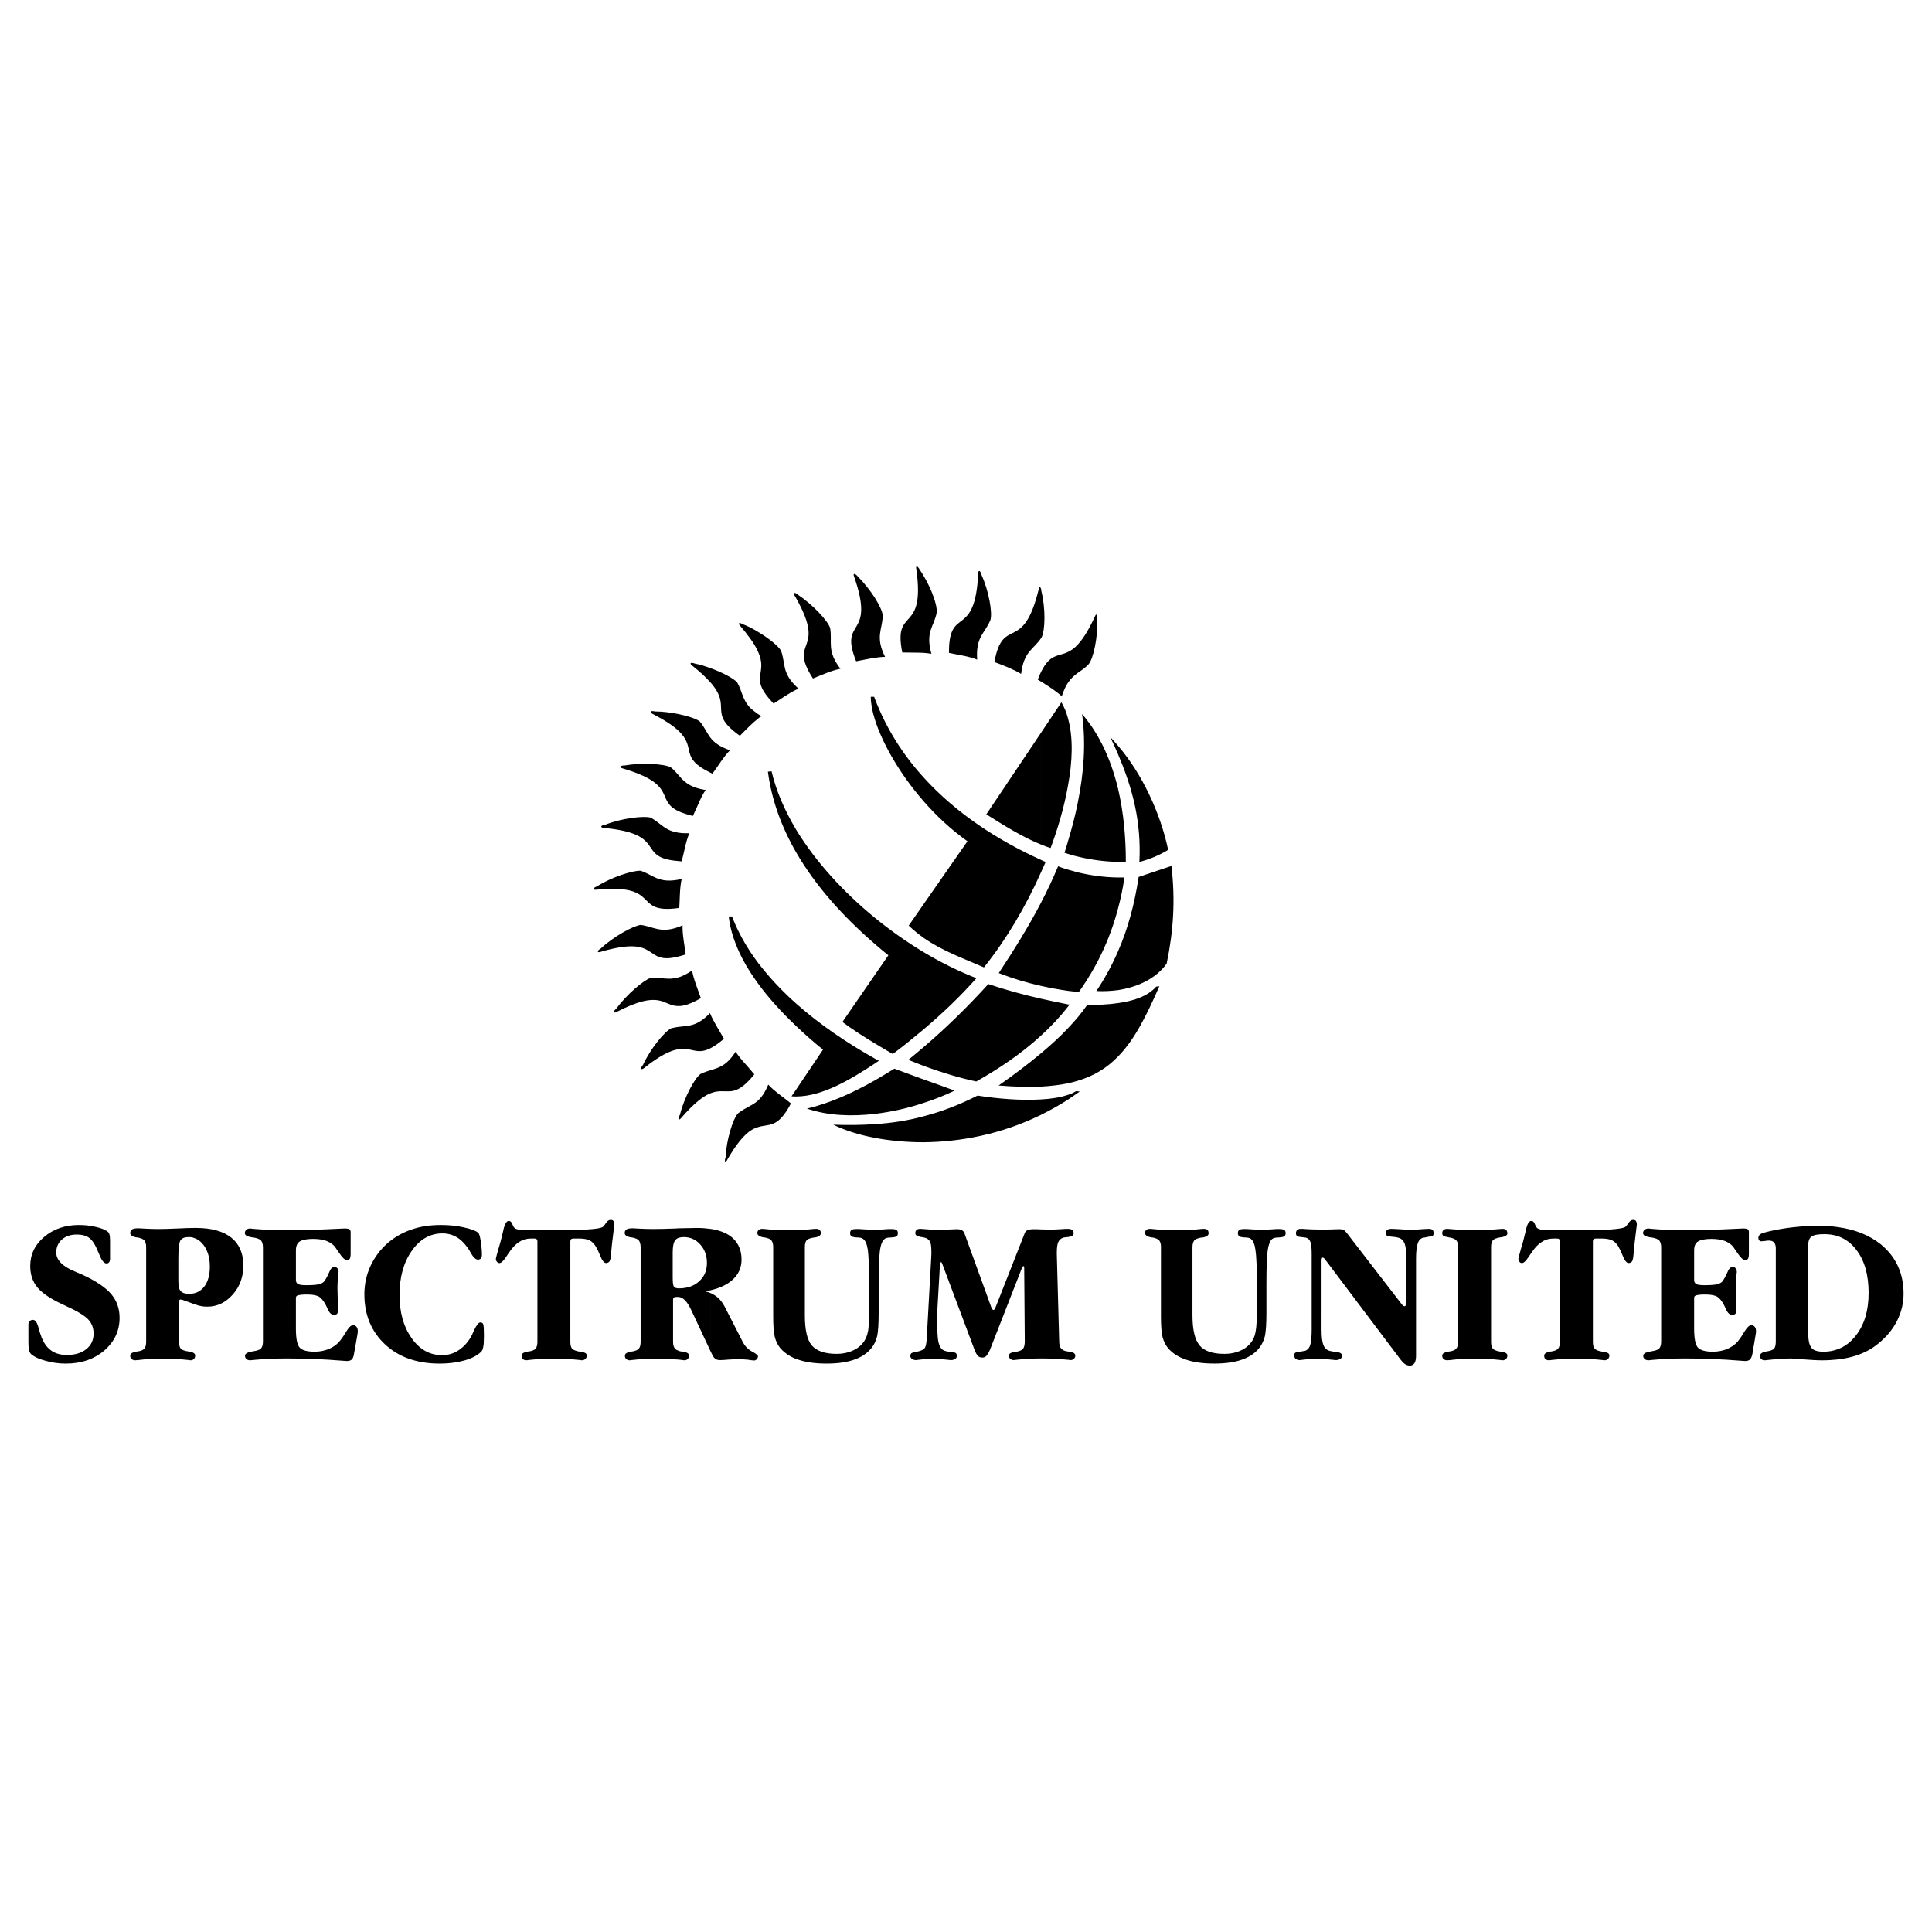 <?xml version="1.0" encoding="utf-8"?>
<!-- Generator: Adobe Illustrator 13.0.0, SVG Export Plug-In . SVG Version: 6.00 Build 14948)  -->
<!DOCTYPE svg PUBLIC "-//W3C//DTD SVG 1.0//EN" "http://www.w3.org/TR/2001/REC-SVG-20010904/DTD/svg10.dtd">
<svg version="1.0" id="Layer_1" xmlns="http://www.w3.org/2000/svg" xmlns:xlink="http://www.w3.org/1999/xlink" x="0px" y="0px"
	 width="192.756px" height="192.756px" viewBox="0 0 192.756 192.756" enable-background="new 0 0 192.756 192.756"
	 xml:space="preserve">
<g>
	<polygon fill-rule="evenodd" clip-rule="evenodd" fill="#FFFFFF" points="0,0 192.756,0 192.756,192.756 0,192.756 0,0 	"/>
	<path fill-rule="evenodd" clip-rule="evenodd" d="M183.418,135.627v-1.041c0.677-0.256,1.261-0.713,1.754-1.352
		c0.84-1.078,1.261-2.484,1.261-4.238c0-1.791-0.402-3.215-1.206-4.275c-0.493-0.656-1.096-1.113-1.809-1.369v-0.914
		c1.699,0.238,3.088,0.805,4.22,1.699c1.517,1.242,2.283,2.887,2.283,4.951c0,0.93-0.219,1.826-0.639,2.666s-1.023,1.59-1.809,2.229
		c-0.694,0.604-1.517,1.023-2.448,1.314C184.532,135.443,184.003,135.553,183.418,135.627L183.418,135.627z M183.418,122.438v0.914
		c-0.42-0.146-0.895-0.219-1.406-0.219c-0.621,0-1.041,0.072-1.26,0.236c-0.238,0.146-0.348,0.457-0.348,0.932v8.658
		c0,0.75,0.109,1.242,0.329,1.518c0.201,0.256,0.603,0.383,1.206,0.383c0.529,0,1.022-0.092,1.479-0.273v1.041
		c-0.511,0.055-1.041,0.092-1.625,0.092c-0.512,0-1.114-0.037-1.809-0.092c-0.712-0.074-1.15-0.092-1.334-0.092
		c-0.548,0-1.113,0.018-1.698,0.092c-0.585,0.055-0.877,0.092-0.896,0.092c-0.146,0-0.256-0.057-0.347-0.129
		c-0.073-0.072-0.109-0.201-0.109-0.328c0-0.201,0.183-0.33,0.548-0.402c0.073-0.018,0.128-0.037,0.164-0.037
		c0.348-0.055,0.566-0.146,0.694-0.273c0.109-0.146,0.165-0.383,0.165-0.693v-9.336c0-0.236-0.056-0.42-0.183-0.564
		c-0.11-0.129-0.293-0.184-0.512-0.184c-0.073,0-0.201,0-0.366,0.037c-0.164,0.018-0.311,0.035-0.42,0.035
		c-0.073,0-0.128-0.035-0.183-0.109c-0.055-0.055-0.073-0.127-0.073-0.236c0-0.164,0.073-0.273,0.201-0.365s0.438-0.184,0.914-0.293
		c0.767-0.182,1.57-0.311,2.393-0.402c0.821-0.09,1.662-0.146,2.539-0.146C182.158,122.291,182.815,122.348,183.418,122.438
		L183.418,122.438z M111.539,105.414v-5.334c1.571-0.219,2.959-0.676,3.817-1.645l0.312-0.037
		C114.334,101.449,113.146,103.787,111.539,105.414L111.539,105.414z M111.539,98.783c2.028-0.311,3.836-1.188,4.859-2.649
		c0.676-3.251,0.877-6.32,0.475-9.736l-3.27,1.096c-0.42,2.794-1.096,5.224-2.064,7.435V98.783L111.539,98.783z M111.539,90.672
		v-3.124c0.22,0,0.42,0,0.64,0C112.032,88.626,111.813,89.667,111.539,90.672L111.539,90.672z M111.539,85.996v-7.343
		c0.585,2.466,0.786,5.005,0.786,7.343C112.051,85.996,111.795,85.996,111.539,85.996L111.539,85.996z M111.539,75.237
		c1.461,3.416,2.338,6.741,2.138,10.759c0.932-0.237,1.954-0.639,2.868-1.206c-0.768-3.69-2.631-7.636-5.006-10.394V75.237
		L111.539,75.237z M115.832,124.447c0-0.311-0.055-0.547-0.183-0.693c-0.109-0.129-0.348-0.238-0.694-0.293
		c-0.018,0-0.036,0-0.055,0c-0.438-0.072-0.657-0.219-0.657-0.438c0-0.129,0.036-0.238,0.128-0.311
		c0.091-0.074,0.2-0.109,0.347-0.109c0.036,0,0.128,0,0.292,0.018c0.822,0.092,1.663,0.127,2.484,0.127
		c0.73,0,1.479-0.035,2.283-0.127c0.183-0.018,0.311-0.018,0.347-0.018c0.146,0,0.257,0.035,0.348,0.109
		c0.073,0.072,0.109,0.182,0.109,0.346c0,0.184-0.183,0.33-0.548,0.402h-0.055h-0.037c-0.383,0.055-0.639,0.146-0.767,0.273
		c-0.128,0.146-0.201,0.365-0.201,0.695v6.795c0,1.443,0.237,2.447,0.713,3.014c0.456,0.549,1.278,0.84,2.466,0.84
		c0.64,0,1.205-0.127,1.699-0.365c0.493-0.236,0.857-0.566,1.113-0.986c0.165-0.273,0.274-0.604,0.329-1.004
		c0.073-0.402,0.109-1.15,0.109-2.248v-2.209c0-1.809-0.055-3.014-0.146-3.562c-0.073-0.566-0.237-0.932-0.457-1.096
		c-0.055-0.055-0.146-0.092-0.237-0.109c-0.091-0.02-0.219-0.037-0.384-0.037c-0.292-0.018-0.475-0.055-0.548-0.127
		c-0.092-0.074-0.128-0.166-0.128-0.311c0-0.146,0.055-0.256,0.146-0.311c0.109-0.074,0.273-0.092,0.529-0.092
		c0.128,0,0.384,0,0.749,0.037c0.384,0.018,0.73,0.035,1.005,0.035c0.237,0,0.529-0.018,0.896-0.035
		c0.364-0.037,0.62-0.037,0.748-0.037c0.256,0,0.438,0.018,0.548,0.092c0.092,0.055,0.146,0.164,0.146,0.311
		c0,0.145-0.036,0.256-0.128,0.311c-0.073,0.072-0.256,0.109-0.548,0.127c-0.164,0-0.292,0.018-0.402,0.037
		c-0.091,0.018-0.183,0.055-0.255,0.109c-0.22,0.164-0.366,0.547-0.457,1.133c-0.091,0.584-0.128,1.752-0.128,3.525v2.74
		c0,1.078-0.055,1.826-0.146,2.283c-0.11,0.438-0.293,0.84-0.53,1.15c-0.42,0.547-1.005,0.949-1.735,1.205
		c-0.749,0.273-1.681,0.402-2.795,0.402s-2.046-0.129-2.795-0.385c-0.767-0.254-1.37-0.639-1.808-1.15
		c-0.256-0.311-0.438-0.676-0.549-1.096c-0.109-0.438-0.164-1.113-0.164-2.027v-0.877V124.447L115.832,124.447z M131.852,132.648
		c0,0.713,0.055,1.225,0.183,1.535c0.109,0.311,0.311,0.492,0.585,0.584c0.164,0.037,0.384,0.092,0.657,0.109
		c0.019,0,0.037,0,0.037,0c0.383,0.055,0.584,0.166,0.584,0.385c0,0.127-0.055,0.236-0.164,0.311
		c-0.109,0.072-0.256,0.127-0.457,0.127c-0.055,0-0.311-0.037-0.73-0.072c-0.42-0.037-0.804-0.055-1.169-0.055
		c-0.329,0-0.694,0.018-1.078,0.055c-0.365,0.035-0.584,0.072-0.64,0.072c-0.164,0-0.292-0.055-0.401-0.127
		c-0.091-0.092-0.128-0.201-0.128-0.33c0-0.127,0.019-0.199,0.073-0.256c0.055-0.055,0.201-0.09,0.42-0.109
		c0.055,0,0.146-0.018,0.274-0.055c0.128-0.018,0.237-0.035,0.328-0.055c0.238-0.092,0.402-0.273,0.494-0.566
		c0.091-0.311,0.146-0.822,0.146-1.553v-7.525c0-0.604-0.036-1.004-0.128-1.223c-0.091-0.221-0.237-0.367-0.456-0.422
		c-0.056,0-0.11-0.018-0.184-0.018c-0.055-0.018-0.146-0.018-0.255-0.037c-0.238-0.018-0.384-0.055-0.438-0.109
		c-0.073-0.055-0.109-0.146-0.109-0.291c0-0.129,0.055-0.238,0.127-0.311c0.092-0.074,0.201-0.109,0.329-0.109
		c0.036,0,0.109,0,0.22,0c0.676,0.055,1.352,0.072,2.063,0.072c0.476,0,0.969-0.018,1.462-0.037c0.109,0,0.164,0,0.183,0
		c0.164,0,0.273,0.02,0.365,0.074c0.091,0.035,0.201,0.145,0.328,0.311l5.48,7.105c0.055,0.072,0.091,0.109,0.146,0.146
		c0.055,0.035,0.091,0.055,0.128,0.055c0.036,0,0.091-0.037,0.128-0.092c0.036-0.055,0.055-0.129,0.055-0.201v-4.42
		c0-0.713-0.055-1.225-0.165-1.535c-0.128-0.311-0.329-0.512-0.603-0.584c-0.164-0.055-0.384-0.092-0.657-0.109
		c-0.019,0-0.019,0-0.037,0c-0.273-0.037-0.438-0.074-0.493-0.129c-0.073-0.055-0.109-0.146-0.109-0.256
		c0-0.127,0.073-0.236,0.183-0.311c0.091-0.072,0.256-0.09,0.457-0.09c0.072,0,0.328,0.018,0.73,0.035
		c0.42,0.037,0.804,0.055,1.15,0.055c0.348,0,0.713-0.018,1.097-0.055c0.383-0.018,0.603-0.035,0.639-0.035
		c0.183,0,0.311,0.018,0.402,0.09c0.091,0.074,0.128,0.184,0.128,0.33c0,0.127-0.019,0.219-0.092,0.273
		c-0.036,0.037-0.183,0.072-0.384,0.092c-0.055,0-0.128,0.018-0.273,0.055c-0.128,0.018-0.237,0.035-0.329,0.055
		c-0.237,0.072-0.42,0.273-0.512,0.584c-0.109,0.311-0.164,0.822-0.164,1.535v9.645c0,0.328-0.055,0.566-0.146,0.73
		c-0.11,0.164-0.274,0.256-0.476,0.256c-0.164,0-0.329-0.055-0.475-0.146c-0.165-0.109-0.366-0.328-0.64-0.713l-7.38-9.791
		c-0.036-0.055-0.073-0.072-0.109-0.09c-0.019-0.02-0.055-0.037-0.092-0.037c-0.036,0-0.072,0.018-0.072,0.072
		c-0.019,0.037-0.037,0.109-0.037,0.219V132.648L131.852,132.648z M145.479,124.447c0-0.311-0.055-0.547-0.183-0.693
		c-0.109-0.129-0.347-0.238-0.694-0.293c-0.019,0-0.036,0-0.055,0l-0.019-0.018c-0.273-0.037-0.456-0.092-0.529-0.146
		s-0.109-0.146-0.109-0.273c0-0.129,0.055-0.238,0.128-0.311c0.091-0.074,0.219-0.109,0.365-0.109c0.019,0,0.128,0,0.273,0.018
		c0.822,0.072,1.662,0.109,2.484,0.109s1.662-0.037,2.484-0.109c0.146-0.018,0.256-0.018,0.292-0.018
		c0.146,0,0.256,0.035,0.348,0.109c0.073,0.072,0.128,0.182,0.128,0.346c0,0.184-0.201,0.311-0.603,0.385h-0.037h-0.019
		c-0.401,0.055-0.657,0.164-0.785,0.291c-0.128,0.146-0.183,0.385-0.183,0.695v9.443c0,0.328,0.055,0.549,0.183,0.693
		c0.128,0.129,0.384,0.238,0.785,0.293c0.037,0.018,0.073,0.018,0.11,0.018c0.365,0.055,0.548,0.166,0.548,0.365
		c0,0.146-0.055,0.256-0.128,0.348c-0.092,0.072-0.201,0.129-0.348,0.129c-0.036,0-0.146-0.02-0.292-0.037
		c-0.84-0.092-1.662-0.129-2.484-0.129s-1.662,0.037-2.484,0.146c-0.146,0-0.255,0.02-0.273,0.02c-0.146,0-0.274-0.057-0.365-0.129
		c-0.073-0.072-0.128-0.201-0.128-0.328c0-0.201,0.183-0.33,0.548-0.385l0.036-0.018c0.019,0,0.037,0,0.055-0.018
		c0.019,0,0.055,0,0.073,0c0.348-0.055,0.585-0.146,0.694-0.293c0.128-0.146,0.183-0.365,0.183-0.693V124.447L145.479,124.447z
		 M159.215,123.57c-0.091,0-0.164,0.018-0.219,0.072c-0.055,0.057-0.073,0.129-0.073,0.221v10.01c0,0.328,0.055,0.549,0.183,0.693
		c0.128,0.129,0.401,0.238,0.785,0.293c0.037,0.018,0.073,0.018,0.128,0.018c0.366,0.055,0.548,0.166,0.548,0.365
		c0,0.129-0.055,0.256-0.127,0.33c-0.092,0.09-0.22,0.146-0.365,0.146c-0.037,0-0.146-0.02-0.293-0.037
		c-0.84-0.092-1.662-0.129-2.484-0.129s-1.644,0.037-2.466,0.129c-0.164,0.018-0.256,0.037-0.292,0.037
		c-0.165,0-0.274-0.057-0.365-0.129c-0.073-0.072-0.11-0.201-0.11-0.328c0-0.201,0.183-0.33,0.53-0.385l0.036-0.018
		c0.019,0,0.037,0,0.055-0.018c0.019,0,0.037,0,0.073,0c0.348-0.055,0.585-0.146,0.694-0.293c0.128-0.146,0.183-0.365,0.183-0.693
		v-9.992c0-0.092-0.018-0.164-0.072-0.221c-0.056-0.055-0.128-0.072-0.22-0.072h-0.311c-0.402,0-0.749,0.072-1.041,0.238
		c-0.311,0.164-0.621,0.42-0.913,0.785c-0.146,0.201-0.329,0.438-0.53,0.748c-0.292,0.457-0.529,0.676-0.694,0.676
		c-0.109,0-0.201-0.035-0.256-0.127c-0.072-0.074-0.109-0.184-0.109-0.311c0-0.055,0.092-0.365,0.237-0.914
		c0.164-0.529,0.311-1.059,0.42-1.553c0.019-0.09,0.056-0.219,0.092-0.383c0.128-0.604,0.311-0.914,0.529-0.914
		c0.184,0,0.312,0.129,0.384,0.365c0.037,0.055,0.037,0.092,0.056,0.129c0.072,0.164,0.182,0.256,0.328,0.311
		c0.146,0.072,0.512,0.092,1.078,0.092h4.73c0.713,0,1.334-0.037,1.863-0.092c0.53-0.055,0.858-0.129,0.969-0.219
		c0.055-0.037,0.146-0.166,0.292-0.365c0.146-0.221,0.292-0.33,0.475-0.33c0.128,0,0.201,0.037,0.274,0.109
		c0.055,0.092,0.091,0.201,0.091,0.365c0,0.055-0.055,0.422-0.128,1.061c-0.091,0.639-0.146,1.26-0.2,1.863
		c-0.019,0.365-0.073,0.602-0.146,0.73c-0.055,0.109-0.183,0.182-0.347,0.182c-0.201,0-0.402-0.256-0.604-0.766
		c-0.128-0.311-0.237-0.566-0.347-0.75c-0.165-0.348-0.402-0.584-0.657-0.73c-0.257-0.129-0.621-0.201-1.078-0.201H159.215
		L159.215,123.57z M169.316,129.215c-0.091,0.018-0.183,0.055-0.219,0.092c-0.055,0.055-0.073,0.127-0.073,0.219v3.014
		c0,1.006,0.128,1.645,0.384,1.918c0.273,0.275,0.767,0.402,1.497,0.402c0.494,0,0.95-0.092,1.389-0.256
		c0.42-0.182,0.768-0.42,1.06-0.73c0.201-0.256,0.438-0.584,0.694-1.023c0.256-0.42,0.493-0.639,0.676-0.639
		c0.146,0,0.256,0.055,0.347,0.164c0.092,0.109,0.128,0.256,0.128,0.439c0,0.035,0,0.109-0.018,0.219
		c-0.019,0.09-0.037,0.201-0.056,0.346l-0.292,1.736c-0.055,0.236-0.128,0.42-0.237,0.529c-0.109,0.092-0.274,0.146-0.475,0.146
		c-0.055,0-0.238-0.018-0.549-0.037c-1.771-0.146-3.58-0.219-5.425-0.219c-1.114,0-2.21,0.037-3.306,0.146
		c-0.184,0.018-0.311,0.037-0.348,0.037c-0.183,0-0.311-0.037-0.401-0.129c-0.092-0.072-0.146-0.182-0.146-0.311
		c0-0.219,0.219-0.348,0.64-0.42c0.072-0.018,0.128-0.037,0.164-0.037c0.384-0.055,0.657-0.146,0.785-0.273
		c0.128-0.146,0.201-0.383,0.201-0.693v-9.408c0-0.311-0.073-0.547-0.201-0.693c-0.128-0.129-0.401-0.238-0.785-0.293
		c-0.036,0-0.092-0.018-0.146-0.018c-0.456-0.074-0.676-0.201-0.676-0.42c0-0.129,0.055-0.238,0.146-0.33
		c0.109-0.072,0.237-0.127,0.384-0.127c0.036,0,0.146,0.018,0.311,0.037c1.041,0.09,2.137,0.127,3.251,0.127
		c1.261,0,2.539-0.018,3.836-0.072c1.315-0.055,1.991-0.092,2.046-0.092c0.256,0,0.42,0.037,0.493,0.092
		c0.055,0.035,0.092,0.145,0.092,0.291v2.137c0,0.256-0.037,0.422-0.092,0.512c-0.055,0.055-0.146,0.109-0.311,0.109
		c-0.183,0-0.438-0.236-0.749-0.711c-0.164-0.238-0.311-0.439-0.401-0.586c-0.201-0.256-0.493-0.455-0.858-0.602
		c-0.365-0.129-0.804-0.201-1.334-0.201c-0.621,0-1.06,0.092-1.333,0.256c-0.256,0.164-0.384,0.457-0.384,0.895v2.959
		c0,0.184,0.073,0.311,0.219,0.402c0.146,0.072,0.421,0.109,0.804,0.109c0.604,0,1.023-0.037,1.279-0.092
		c0.256-0.072,0.457-0.182,0.566-0.346c0.128-0.184,0.273-0.457,0.438-0.822c0.146-0.385,0.328-0.566,0.548-0.566
		c0.128,0,0.219,0.055,0.292,0.146c0.073,0.072,0.109,0.199,0.109,0.365c0,0.018,0,0.072-0.019,0.164
		c-0.055,0.492-0.072,0.969-0.072,1.424c0,0.42,0,0.859,0.018,1.297c0.019,0.439,0.037,0.676,0.037,0.695
		c0,0.273-0.037,0.475-0.092,0.566c-0.073,0.09-0.183,0.127-0.347,0.127c-0.237,0-0.457-0.201-0.64-0.639
		c-0.072-0.184-0.146-0.311-0.201-0.42c-0.2-0.365-0.42-0.621-0.657-0.768c-0.256-0.129-0.621-0.201-1.096-0.201
		c-0.165,0-0.292,0-0.365,0c-0.092,0-0.183,0.018-0.256,0.018L169.316,129.215L169.316,129.215z M107.539,64.295
		c0.511-0.548,1.077-1.425,1.735-2.868c0.109-0.219,0.237-0.11,0.201,0.365c0.073,1.681-0.366,3.909-0.877,4.494
		c-0.348,0.365-0.713,0.603-1.06,0.84V64.295L107.539,64.295z M111.539,74.397v0.84c-0.237-0.548-0.493-1.132-0.767-1.699
		C111.027,73.812,111.284,74.086,111.539,74.397L111.539,74.397z M111.539,78.653c-0.657-2.704-1.771-5.315-3.58-7.416
		c0.402,2.959,0.164,5.9-0.42,8.804v5.425c1.352,0.329,2.686,0.493,4,0.53V78.653L111.539,78.653z M111.539,87.549v3.124
		c-0.767,2.905-2.009,5.626-3.909,8.312c-0.036,0-0.055,0-0.091-0.02V87.038C108.854,87.348,110.169,87.531,111.539,87.549
		L111.539,87.549z M111.539,94.929c-0.603,1.388-1.314,2.685-2.155,3.946c0.73,0.035,1.462,0,2.155-0.092V94.929L111.539,94.929z
		 M111.539,100.08v5.334c-1.078,1.113-2.356,1.918-4,2.41v-6.338c0.329-0.402,0.639-0.805,0.932-1.225
		C109.512,100.262,110.553,100.227,111.539,100.08L111.539,100.08z M107.539,109.029v-0.145l0.183,0.018l-0.183-0.018l0.183,0.018
		C107.667,108.957,107.594,108.994,107.539,109.029L107.539,109.029z M106.553,65.044c0.311-0.146,0.64-0.365,0.986-0.749v2.832
		c-0.347,0.255-0.676,0.53-0.986,0.986V65.044L106.553,65.044z M107.539,80.041v5.425c-0.329-0.073-0.657-0.164-0.986-0.273v-1.261
		C106.937,82.653,107.283,81.356,107.539,80.041L107.539,80.041z M107.539,87.038v11.927c-0.329-0.035-0.657-0.072-0.986-0.109
		V86.763C106.882,86.854,107.21,86.946,107.539,87.038L107.539,87.038z M107.539,101.486v6.338c-0.311,0.092-0.64,0.184-0.986,0.256
		v-5.498C106.899,102.217,107.229,101.852,107.539,101.486L107.539,101.486z M107.539,108.885v0.145
		c-0.329,0.238-0.657,0.457-0.986,0.678v-0.477c0.311-0.09,0.566-0.219,0.804-0.365L107.539,108.885L107.539,108.885z
		 M106.553,135.662v-0.82c0.019,0,0.019,0,0.019,0c0.072,0.018,0.109,0.035,0.127,0.035c0.019,0,0.037,0,0.073,0
		c0.329,0.055,0.512,0.166,0.512,0.385c0,0.127-0.055,0.219-0.146,0.311c-0.072,0.072-0.2,0.127-0.328,0.127
		C106.771,135.699,106.681,135.682,106.553,135.662L106.553,135.662z M106.553,123.424v-0.82c0.183,0,0.329,0.035,0.42,0.109
		c0.092,0.072,0.146,0.182,0.146,0.346c0,0.184-0.165,0.311-0.512,0.348l-0.019,0.018
		C106.571,123.424,106.571,123.424,106.553,123.424L106.553,123.424z M106.553,100.426v-0.219c0.055,0,0.109,0.02,0.164,0.02
		C106.662,100.299,106.607,100.354,106.553,100.426L106.553,100.426z M106.553,78.379v-6.704
		C107.101,73.629,106.991,76.022,106.553,78.379L106.553,78.379z M107.539,108.885l-0.183-0.02L107.539,108.885L107.539,108.885z
		 M103.867,67.036c0.914-1.845,1.681-1.498,2.686-1.991v3.069c-0.22,0.329-0.421,0.749-0.621,1.352
		c-0.585-0.53-1.352-1.023-2.064-1.461V67.036L103.867,67.036z M106.553,71.675v6.704c-0.384,2.21-1.06,4.421-1.735,6.229
		c-0.311-0.091-0.64-0.219-0.95-0.347V73.1l2.027-3.033C106.188,70.561,106.406,71.109,106.553,71.675L106.553,71.675z
		 M106.553,83.932c-0.109,0.383-0.22,0.767-0.348,1.151c0.128,0.037,0.238,0.073,0.348,0.11V83.932L106.553,83.932z M106.553,86.763
		v12.092c-0.896-0.127-1.79-0.291-2.686-0.492v-8.312c0.603-1.15,1.169-2.356,1.699-3.617
		C105.895,86.562,106.224,86.672,106.553,86.763L106.553,86.763z M106.553,100.207v0.219c-0.804,1.043-1.717,2.01-2.686,2.887
		v-3.672C104.763,99.842,105.657,100.025,106.553,100.207L106.553,100.207z M106.553,102.582c-0.804,0.859-1.717,1.682-2.686,2.502
		v3.326c0.986-0.055,1.882-0.166,2.686-0.33V102.582L106.553,102.582z M106.553,109.23v0.477c-0.877,0.564-1.771,1.059-2.686,1.516
		v-1.535C104.891,109.633,105.821,109.486,106.553,109.23L106.553,109.23z M106.553,122.604v0.82c-0.073,0-0.146,0-0.22,0.02
		c-0.073,0-0.164,0.018-0.255,0.035c-0.22,0.074-0.385,0.221-0.494,0.439c-0.091,0.201-0.146,0.547-0.146,1.041v0.182l0.237,8.678
		c0,0.348,0.073,0.604,0.219,0.748c0.128,0.146,0.348,0.238,0.658,0.275v0.82c-0.019,0-0.037,0-0.055,0
		c-0.841-0.09-1.699-0.127-2.521-0.127c-0.036,0-0.072,0-0.109,0v-12.877c0.037,0,0.092,0,0.128,0
		c0.365,0.018,0.621,0.018,0.804,0.018c0.292,0,0.621-0.018,1.005-0.037c0.365-0.035,0.603-0.035,0.694-0.035
		C106.516,122.604,106.534,122.604,106.553,122.604L106.553,122.604z M103.867,87.019c0.146-0.329,0.311-0.676,0.457-1.023
		c-0.165-0.055-0.311-0.127-0.457-0.201V87.019L103.867,87.019z M103.867,63.674v-4.914c0.019,0.073,0.037,0.165,0.037,0.256
		c0.42,1.662,0.383,3.927,0,4.603C103.904,63.638,103.886,63.656,103.867,63.674L103.867,63.674z M103.538,67.803
		c0.11-0.292,0.22-0.548,0.329-0.767v0.968C103.758,67.931,103.648,67.876,103.538,67.803L103.538,67.803z M103.867,58.761
		c-0.055-0.219-0.183-0.219-0.219-0.037c-1.59,6.612-3.562,2.594-4.439,7.325c0.858,0.328,1.9,0.712,2.667,1.187
		c0.274-2.265,1.224-2.429,1.991-3.562V58.761L103.867,58.761z M103.867,73.1v11.161c-1.899-0.767-3.689-1.9-5.462-3.014
		L103.867,73.1L103.867,73.1z M103.867,85.795c-4.384-1.991-8.476-4.658-11.709-8.22v2.375c1.279,1.461,2.74,2.832,4.366,3.982
		l-4.366,6.265v3.38c1.918,1.333,3.982,2.045,6.01,2.94c2.247-2.813,4.129-5.991,5.699-9.499V85.795L103.867,85.795z
		 M103.867,90.051v8.312c-1.406-0.311-2.813-0.73-4.22-1.279C101.146,94.801,102.589,92.518,103.867,90.051L103.867,90.051z
		 M103.867,99.641c-1.771-0.4-3.525-0.877-5.261-1.461c-2.064,2.266-4.22,4.385-6.448,6.283v1.883
		c1.644,0.602,3.435,1.168,5.243,1.553c2.338-1.316,4.548-2.814,6.466-4.586V99.641L103.867,99.641z M103.867,105.084v3.326
		c-1.242,0.055-2.648,0.018-4.237-0.109C101.127,107.258,102.552,106.18,103.867,105.084L103.867,105.084z M103.867,109.688v1.535
		c-4.019,1.973-8.11,2.703-11.709,2.74v-2.594c1.754-0.457,3.507-1.115,5.371-2.064C99.483,109.615,101.858,109.816,103.867,109.688
		L103.867,109.688z M103.867,122.658v12.877c-0.785,0-1.589,0.037-2.411,0.127c-0.164,0.02-0.274,0.037-0.329,0.037
		c-0.128,0-0.237-0.055-0.328-0.127c-0.092-0.074-0.146-0.164-0.146-0.275c0-0.109,0.036-0.199,0.109-0.254
		c0.055-0.057,0.22-0.111,0.457-0.166c0.036,0,0.055,0,0.091,0c0.037,0,0.11-0.018,0.201-0.035c0.274-0.055,0.475-0.166,0.585-0.311
		c0.091-0.146,0.146-0.385,0.146-0.695l-0.056-7.287c0-0.057,0-0.129-0.018-0.166c-0.019-0.035-0.037-0.055-0.073-0.072
		c-0.019,0.018-0.037,0.037-0.055,0.055c-0.019,0.018-0.056,0.072-0.092,0.164l-3.16,8.092c-0.128,0.293-0.256,0.512-0.365,0.641
		c-0.109,0.127-0.256,0.182-0.42,0.182c-0.183,0-0.329-0.055-0.439-0.164c-0.109-0.127-0.237-0.328-0.346-0.639l-3.215-8.568
		c-0.019-0.035-0.037-0.09-0.055-0.109c-0.018-0.018-0.036-0.035-0.055-0.035c-0.036,0-0.073,0.018-0.073,0.055
		c-0.019,0.035-0.037,0.072-0.037,0.145l-0.237,4.111c-0.018,0.201-0.018,0.438-0.037,0.73c0,0.273,0,0.584,0,0.914
		c0,0.932,0.037,1.588,0.109,1.973c0.091,0.383,0.219,0.639,0.402,0.785c0.128,0.109,0.365,0.182,0.712,0.236
		c0.037,0,0.073,0,0.11,0c0.255,0.02,0.42,0.055,0.511,0.109c0.073,0.057,0.11,0.146,0.11,0.275c0,0.127-0.037,0.236-0.146,0.311
		c-0.11,0.072-0.256,0.127-0.438,0.127c-0.073,0-0.311-0.037-0.694-0.072c-0.365-0.037-0.712-0.055-1.041-0.055
		c-0.311,0-0.64,0.018-0.987,0.035v-1.004c0.055-0.055,0.092-0.092,0.128-0.146c0.091-0.164,0.164-0.512,0.183-1.059l0.42-7.562
		c0-0.074,0.018-0.184,0.018-0.311c0.019-0.273,0.019-0.457,0.019-0.529c0-0.586-0.037-0.951-0.146-1.133
		c-0.091-0.184-0.274-0.311-0.529-0.385c-0.037,0-0.055,0-0.092-0.018v-0.84c0.584,0.055,1.133,0.072,1.644,0.072
		c0.347,0,0.694-0.018,1.078-0.035c0.383-0.02,0.584-0.02,0.639-0.02c0.165,0,0.329,0.037,0.438,0.092
		c0.128,0.072,0.201,0.164,0.256,0.293l2.685,7.396c0.019,0.092,0.055,0.146,0.109,0.201c0.037,0.055,0.073,0.074,0.11,0.074
		c0.036,0,0.073-0.02,0.109-0.074c0.037-0.072,0.092-0.146,0.128-0.256l2.887-7.342c0.055-0.146,0.146-0.238,0.292-0.293
		c0.127-0.072,0.347-0.092,0.676-0.092C103.355,122.639,103.594,122.639,103.867,122.658L103.867,122.658z M92.158,110.035v-2.338
		c1.023,0.365,2.064,0.73,3.087,1.113C94.332,109.25,93.291,109.67,92.158,110.035L92.158,110.035z M92.158,102.691v-7.69
		c1.735,1.042,3.526,1.918,5.261,2.594C95.83,99.385,94.058,101.084,92.158,102.691L92.158,102.691z M92.158,65.136v-7.672
		c0.804,1.333,1.389,3.014,1.297,3.653c-0.256,1.388-1.151,1.881-0.53,4.11C92.688,65.19,92.433,65.154,92.158,65.136L92.158,65.136
		z M94.679,65.136c-0.037-4.804,2.612-1.224,2.923-8c0.036-0.274,0.201-0.238,0.329,0.237c0.712,1.553,1.114,3.782,0.877,4.494
		c-0.53,1.315-1.479,1.644-1.315,3.945C96.652,65.464,95.556,65.336,94.679,65.136L94.679,65.136z M92.158,57.464v7.672
		c-0.712-0.037-1.479-0.019-2.137-0.037c-0.95-4.694,2.356-1.681,1.388-8.403c-0.037-0.273,0.127-0.273,0.365,0.165
		C91.903,57.043,92.031,57.245,92.158,57.464L92.158,57.464z M92.158,77.575v2.375c-2.429-2.776-4.146-5.845-4.877-8.183v-2.064
		C88.432,72.716,90.113,75.329,92.158,77.575L92.158,77.575z M92.158,90.197v3.38c-0.511-0.366-1.004-0.768-1.498-1.224
		L92.158,90.197L92.158,90.197z M92.158,95.001c-1.68-1.004-3.324-2.174-4.877-3.434v2.612c0.438,0.384,0.895,0.767,1.352,1.132
		l-1.352,1.955v6.831c0.584,0.348,1.187,0.713,1.79,1.061c1.06-0.785,2.083-1.627,3.087-2.467V95.001L92.158,95.001z
		 M92.158,104.463v1.883c-0.53-0.201-1.041-0.402-1.534-0.604C91.136,105.322,91.647,104.902,92.158,104.463L92.158,104.463z
		 M92.158,107.697v2.338c-1.516,0.512-3.178,0.895-4.877,1.096v-3.342c0.657-0.385,1.315-0.768,1.955-1.17
		C90.222,106.984,91.19,107.35,92.158,107.697L92.158,107.697z M92.158,111.369v2.594c-1.771,0-3.416-0.164-4.877-0.439v-1.369
		C88.962,112.045,90.569,111.807,92.158,111.369L92.158,111.369z M92.158,122.621v0.84c-0.018,0-0.055-0.018-0.091-0.018
		c-0.055-0.02-0.146-0.02-0.255-0.037c-0.018,0-0.018,0-0.018-0.018c-0.329-0.037-0.475-0.164-0.475-0.365
		c0-0.129,0.037-0.238,0.128-0.311c0.073-0.074,0.201-0.109,0.347-0.109c0.036,0,0.146,0,0.31,0.018
		C92.122,122.621,92.14,122.621,92.158,122.621L92.158,122.621z M92.158,134.604v1.004c-0.055,0.02-0.091,0.02-0.146,0.02
		c-0.402,0.035-0.603,0.072-0.621,0.072c-0.164,0-0.311-0.055-0.402-0.127c-0.109-0.074-0.164-0.164-0.164-0.275
		c0-0.127,0.036-0.219,0.091-0.273c0.073-0.055,0.219-0.092,0.438-0.146c0.018,0,0.036,0,0.073,0c0.019,0,0.073-0.018,0.128-0.035
		C91.83,134.787,92.031,134.695,92.158,134.604L92.158,134.604z M87.281,133.965v-11.271c0.238,0,0.512-0.018,0.858-0.035
		c0.365-0.037,0.622-0.037,0.749-0.037c0.274,0,0.438,0.018,0.548,0.092c0.091,0.055,0.146,0.164,0.146,0.311
		c0,0.145-0.037,0.256-0.128,0.311c-0.073,0.072-0.256,0.109-0.548,0.127c-0.165,0-0.292,0.018-0.402,0.037
		c-0.091,0.018-0.182,0.055-0.237,0.109c-0.237,0.164-0.384,0.547-0.475,1.133c-0.073,0.584-0.128,1.752-0.128,3.525v2.74
		c0,1.078-0.055,1.826-0.146,2.283C87.464,133.525,87.373,133.764,87.281,133.965L87.281,133.965z M87.281,106.107v-0.492
		c0.128,0.072,0.274,0.146,0.402,0.219C87.555,105.926,87.427,106.016,87.281,106.107L87.281,106.107z M87.281,65.629v-5.992
		c0.457,0.731,0.767,1.389,0.786,1.754c0,1.406-0.786,2.083,0.237,4.146C87.975,65.538,87.628,65.574,87.281,65.629L87.281,65.629z
		 M87.281,59.637v5.992c-0.621,0.091-1.279,0.237-1.863,0.347c-1.79-4.457,2.028-2.119-0.237-8.549
		c-0.055-0.219,0.11-0.256,0.42,0.109C86.204,58.14,86.825,58.925,87.281,59.637L87.281,59.637z M87.281,69.703v2.064
		c-0.274-0.858-0.402-1.626-0.402-2.247h0.329C87.245,69.575,87.263,69.648,87.281,69.703L87.281,69.703z M87.281,91.567v2.612
		c-3.343-2.886-5.992-5.937-7.836-9.115V82.8C81.381,85.978,84.14,88.992,87.281,91.567L87.281,91.567z M87.281,97.267v6.831
		c-1.169-0.711-2.283-1.424-3.233-2.137L87.281,97.267L87.281,97.267z M87.281,105.615c-2.832-1.59-5.535-3.436-7.836-5.48v2.246
		c0.859,0.822,1.753,1.607,2.667,2.338l-2.667,3.965v0.713c2.63-0.02,5.389-1.682,7.836-3.289V105.615L87.281,105.615z
		 M87.281,107.789v3.342c-2.32,0.273-4.694,0.184-6.777-0.529C82.806,110.072,85.089,109.029,87.281,107.789L87.281,107.789z
		 M87.281,112.154v1.369c-1.662-0.311-3.069-0.785-4.146-1.314C84.596,112.264,85.966,112.246,87.281,112.154L87.281,112.154z
		 M87.281,122.693v11.271c-0.073,0.164-0.183,0.328-0.292,0.475c-0.42,0.547-1.005,0.949-1.735,1.205
		c-0.749,0.273-1.681,0.402-2.795,0.402s-2.027-0.129-2.795-0.385c-0.073-0.018-0.146-0.055-0.219-0.072v-12.842
		c0.53-0.018,1.078-0.055,1.644-0.127c0.183-0.018,0.311-0.018,0.365-0.018c0.128,0,0.238,0.035,0.329,0.109
		c0.073,0.072,0.109,0.182,0.109,0.346c0,0.184-0.183,0.33-0.548,0.402h-0.037h-0.037c-0.402,0.055-0.658,0.146-0.785,0.273
		c-0.128,0.146-0.183,0.365-0.183,0.695v6.795c0,1.443,0.219,2.447,0.694,3.014c0.475,0.549,1.297,0.84,2.466,0.84
		c0.639,0,1.206-0.127,1.698-0.365c0.493-0.236,0.859-0.566,1.115-0.986c0.164-0.273,0.274-0.604,0.347-1.004
		c0.055-0.402,0.091-1.15,0.091-2.248v-2.209c0-1.809-0.055-3.014-0.128-3.562c-0.091-0.566-0.237-0.932-0.475-1.096
		c-0.055-0.055-0.128-0.092-0.237-0.109c-0.091-0.02-0.22-0.037-0.384-0.037c-0.274-0.018-0.475-0.055-0.548-0.127
		c-0.091-0.074-0.127-0.166-0.127-0.311c0-0.146,0.055-0.256,0.146-0.311c0.11-0.074,0.292-0.092,0.548-0.092
		c0.11,0,0.366,0,0.749,0.037c0.383,0.018,0.712,0.035,0.986,0.035C87.263,122.693,87.281,122.693,87.281,122.693L87.281,122.693z
		 M79.445,68.807v-0.31c0.073,0.073,0.165,0.146,0.237,0.219C79.609,68.752,79.536,68.771,79.445,68.807L79.445,68.807z
		 M79.445,59.71c3.069,5.462-0.895,4.019,1.663,7.982c0.84-0.329,1.845-0.804,2.74-0.968c-1.388-1.827-0.786-2.631-1.023-4.056
		c-0.201-0.712-1.753-2.356-3.179-3.306c-0.073-0.073-0.146-0.11-0.201-0.146V59.71L79.445,59.71z M79.445,59.217v0.493
		c-0.055-0.109-0.127-0.219-0.201-0.347C79.171,59.181,79.226,59.089,79.445,59.217L79.445,59.217z M79.445,68.497v0.31
		c-0.767,0.365-1.589,0.968-2.265,1.389c-2.63-2.74-0.438-2.832-1.589-5.261v-1.918c1.114,0.658,2.101,1.461,2.338,1.918
		C78.385,66.213,78.002,67.108,79.445,68.497L79.445,68.497z M79.445,82.8v2.265c-1.498-2.594-2.466-5.297-2.831-8.074l0.365-0.037
		C77.436,78.909,78.294,80.881,79.445,82.8L79.445,82.8z M79.445,100.135v2.246c-1.425-1.352-2.758-2.795-3.854-4.311v-2.064
		C76.687,97.449,77.984,98.838,79.445,100.135L79.445,100.135z M79.445,108.684v0.713c-0.146,0-0.311,0-0.475-0.02L79.445,108.684
		L79.445,108.684z M79.445,122.748v12.842c-0.658-0.256-1.187-0.621-1.589-1.078c-0.256-0.311-0.438-0.676-0.548-1.096
		c-0.11-0.438-0.165-1.113-0.165-2.027v-0.877v-6.064c0-0.311-0.055-0.547-0.183-0.693c-0.109-0.129-0.329-0.238-0.676-0.293
		c-0.036,0-0.055,0-0.073,0c-0.329-0.055-0.548-0.164-0.621-0.311v-0.293c0.018-0.055,0.055-0.109,0.109-0.145
		c0.073-0.074,0.201-0.109,0.329-0.109c0.037,0,0.146,0,0.292,0.018c0.84,0.092,1.663,0.127,2.484,0.127
		C79.025,122.748,79.226,122.748,79.445,122.748L79.445,122.748z M75.591,135.48c0.018-0.055,0.037-0.109,0.037-0.164
		c0-0.02-0.019-0.055-0.037-0.074V135.48L75.591,135.48z M75.591,112.465v-2.631c0.383-0.348,0.73-0.822,1.059-1.625
		c0.566,0.639,1.589,1.314,2.265,1.881C77.563,112.646,76.742,112.08,75.591,112.465L75.591,112.465z M75.591,71.73v-0.512
		c0.109,0.073,0.237,0.146,0.383,0.238C75.846,71.529,75.719,71.62,75.591,71.73L75.591,71.73z M75.591,63.017v1.918
		c-0.165-0.366-0.402-0.768-0.749-1.242v-1.096C75.098,62.725,75.353,62.871,75.591,63.017L75.591,63.017z M75.591,71.218v0.512
		c-0.256,0.201-0.493,0.42-0.749,0.657v-1.771C75.042,70.798,75.28,71,75.591,71.218L75.591,71.218z M75.591,96.006v2.064
		c-0.256-0.365-0.512-0.73-0.749-1.096v-2.027C75.079,95.294,75.335,95.659,75.591,96.006L75.591,96.006z M75.591,109.834v2.631
		c-0.238,0.072-0.475,0.182-0.749,0.365v-2.502C75.098,110.199,75.353,110.035,75.591,109.834L75.591,109.834z M75.591,122.857
		v0.293c-0.019-0.037-0.037-0.072-0.037-0.127C75.554,122.967,75.572,122.912,75.591,122.857L75.591,122.857z M75.591,135.242v0.238
		c-0.019,0.037-0.055,0.092-0.091,0.127c-0.073,0.092-0.165,0.129-0.274,0.129c-0.019,0-0.146-0.018-0.384-0.037v-0.967
		c0.073,0.035,0.128,0.072,0.183,0.109C75.335,135.006,75.518,135.133,75.591,135.242L75.591,135.242z M74.842,107.678v-0.986
		c0.146,0.184,0.292,0.348,0.42,0.494C75.116,107.367,74.97,107.533,74.842,107.678L74.842,107.678z M74.842,62.597v1.096
		c-0.274-0.384-0.621-0.822-1.06-1.333c-0.146-0.201-0.037-0.292,0.402-0.055C74.403,62.396,74.623,62.487,74.842,62.597
		L74.842,62.597z M74.842,70.616v1.771c-0.365,0.348-0.712,0.713-1.023,1.023c-3.325-2.356-0.676-2.777-2.959-5.353v-1.406
		c1.224,0.438,2.338,1.041,2.685,1.425C74.074,69.008,74.056,69.793,74.842,70.616L74.842,70.616z M74.842,94.947v2.027
		c-1.133-1.771-1.918-3.635-2.137-5.535h0.329C73.49,92.645,74.111,93.814,74.842,94.947L74.842,94.947z M74.842,106.691v0.986
		c-1.809,1.973-2.393,0.768-3.982,1.408v-2.303c0.858-0.256,1.644-0.457,2.539-1.863C73.746,105.504,74.349,106.125,74.842,106.691
		L74.842,106.691z M74.842,110.328v2.502c-0.621,0.438-1.37,1.277-2.32,2.941c-0.128,0.256-0.292,0.164-0.128-0.311
		c0.073-1.699,0.712-3.818,1.242-4.385C74.056,110.748,74.458,110.547,74.842,110.328L74.842,110.328z M74.842,134.732v0.967
		c-0.055-0.018-0.11-0.018-0.183-0.037c-0.365-0.035-0.712-0.055-1.042-0.055c-0.201,0-0.493,0.02-0.895,0.037
		c-0.384,0.037-0.676,0.055-0.876,0.055c-0.219,0-0.402-0.055-0.494-0.146c-0.109-0.072-0.237-0.256-0.347-0.51l-0.146-0.293v-5.754
		c0.255,0.109,0.475,0.236,0.657,0.383c0.311,0.238,0.566,0.566,0.786,0.986l1.845,3.6
		C74.312,134.275,74.549,134.531,74.842,134.732L74.842,134.732z M70.86,128.74v-6.137c0.822,0.109,1.479,0.363,1.991,0.711
		c0.749,0.549,1.133,1.334,1.133,2.357c0,0.82-0.311,1.498-0.932,2.045C72.522,128.191,71.791,128.521,70.86,128.74L70.86,128.74z
		 M70.86,104.592v-3.453c0.329,0.805,0.968,1.771,1.37,2.504C71.682,104.098,71.243,104.408,70.86,104.592L70.86,104.592z
		 M70.86,77.082v-3.507c0.365,0.475,0.895,0.914,1.973,1.279c-0.639,0.64-1.224,1.625-1.754,2.338
		C71.006,77.155,70.933,77.119,70.86,77.082L70.86,77.082z M70.86,66.652v1.406c-0.42-0.475-1.023-1.041-1.882-1.717
		c-0.165-0.165-0.091-0.292,0.384-0.128C69.837,66.305,70.367,66.469,70.86,66.652L70.86,66.652z M70.86,73.575v3.507
		c-3.161-1.534-1.297-2.43-3.197-4.202v-1.644c0.987,0.201,1.845,0.493,2.156,0.749C70.293,72.552,70.494,73.082,70.86,73.575
		L70.86,73.575z M70.86,101.139v3.453c-1.37,0.693-1.863-0.146-3.197,0.092v-2.229c1.005-0.129,1.882-0.02,3.179-1.389
		C70.841,101.104,70.86,101.121,70.86,101.139L70.86,101.139z M70.86,106.783v2.303c-0.713,0.291-1.608,0.967-2.923,2.482
		c-0.201,0.238-0.347,0.111-0.11-0.328c0.42-1.662,1.425-3.617,2.064-4.092C70.239,106.984,70.549,106.875,70.86,106.783
		L70.86,106.783z M70.86,122.604v6.137c-0.146,0.037-0.311,0.072-0.475,0.109c0.183,0.037,0.329,0.092,0.475,0.146v5.754
		l-1.863-3.982c-0.219-0.475-0.438-0.822-0.658-1.041s-0.438-0.328-0.676-0.328v-0.859c0.037,0,0.055,0,0.092,0
		c0.822,0,1.498-0.238,2.009-0.713c0.511-0.455,0.767-1.078,0.767-1.826c0-0.73-0.219-1.352-0.676-1.846
		c-0.438-0.492-0.987-0.73-1.626-0.73c-0.219,0-0.42,0.037-0.566,0.092v-0.969c0.896-0.018,1.517-0.035,1.882-0.035
		C70.019,122.512,70.458,122.547,70.86,122.604L70.86,122.604z M67.663,135.645v-0.895c0.11,0.055,0.274,0.092,0.438,0.109
		c0.037,0.018,0.073,0.018,0.11,0.018c0.347,0.055,0.53,0.166,0.53,0.365c0,0.146-0.037,0.256-0.128,0.348
		c-0.073,0.072-0.183,0.129-0.329,0.129c-0.037,0-0.128-0.02-0.292-0.037C67.882,135.662,67.772,135.662,67.663,135.645
		L67.663,135.645z M67.663,100.371v-2.85c0.402-0.109,0.841-0.328,1.389-0.693c0.128,0.84,0.603,1.955,0.876,2.758
		C68.868,100.189,68.174,100.391,67.663,100.371L67.663,100.371z M67.663,95.44v-2.941c0.146-0.055,0.292-0.109,0.438-0.183
		c-0.037,0.877,0.201,2.028,0.311,2.904C68.138,95.312,67.882,95.385,67.663,95.44L67.663,95.44z M67.663,90.6v-2.832
		c0.11-0.019,0.22-0.055,0.348-0.073c-0.201,0.877-0.183,2.028-0.238,2.905C67.736,90.6,67.699,90.6,67.663,90.6L67.663,90.6z
		 M67.663,85.905v-2.832c0.311,0.055,0.676,0.073,1.115,0.055c-0.365,0.841-0.53,1.955-0.767,2.813
		C67.882,85.923,67.772,85.923,67.663,85.905L67.663,85.905z M67.663,80.918v-3.617c0.566,0.658,1.096,1.26,2.74,1.516
		c-0.511,0.73-0.876,1.808-1.278,2.594C68.485,81.247,68.01,81.083,67.663,80.918L67.663,80.918z M67.663,71.237v1.644
		c-0.529-0.493-1.352-1.041-2.63-1.698c-0.2-0.146-0.164-0.311,0.329-0.201C66.092,70.981,66.914,71.09,67.663,71.237L67.663,71.237
		z M67.663,77.301v3.617c-2.32-1.114,0.037-2.63-5.607-4.274c-0.238-0.091-0.238-0.274,0.274-0.274
		c1.662-0.292,3.927-0.164,4.585,0.183C67.225,76.79,67.444,77.045,67.663,77.301L67.663,77.301z M67.663,83.073v2.832
		c-4.311-0.329-0.913-2.722-7.489-3.306c-0.274-0.073-0.274-0.238,0.201-0.311c1.589-0.639,3.817-0.914,4.548-0.712
		C65.909,82.124,66.33,82.873,67.663,83.073L67.663,83.073z M67.663,87.768V90.6c-4.64,0.621-1.534-2.503-8.238-1.827
		c-0.274,0-0.311-0.165,0.146-0.347c1.443-0.914,3.562-1.589,4.347-1.553C65.16,87.293,65.69,88.133,67.663,87.768L67.663,87.768z
		 M67.663,92.499v2.941c-3.58,0.895-1.662-2.265-7.8-0.457c-0.274,0.073-0.329-0.109,0.073-0.347
		c1.242-1.169,3.197-2.247,3.982-2.356C65.197,92.444,65.873,93.139,67.663,92.499L67.663,92.499z M67.663,97.521v2.85
		c-1.552,0-1.68-1.717-6.174,0.604c-0.274,0.129-0.365-0.037,0-0.348c1.005-1.369,2.703-2.83,3.434-3.068
		C65.946,97.486,66.64,97.814,67.663,97.521L67.663,97.521z M67.663,102.455v2.229c-0.767,0.127-1.808,0.602-3.434,1.898
		c-0.274,0.201-0.384,0.037-0.073-0.346c0.712-1.553,2.101-3.27,2.794-3.637C67.207,102.527,67.426,102.49,67.663,102.455
		L67.663,102.455z M67.663,122.547v0.969c-0.127,0.055-0.219,0.127-0.292,0.219c-0.164,0.201-0.255,0.604-0.255,1.225v2.484
		c0,0.512,0.036,0.822,0.128,0.932c0.055,0.092,0.201,0.146,0.419,0.164v0.859c-0.018,0-0.018,0-0.036,0h-0.183
		c-0.091,0-0.165,0.018-0.219,0.072c-0.037,0.037-0.073,0.109-0.073,0.201v4.201c0,0.328,0.073,0.549,0.201,0.693
		c0.055,0.074,0.164,0.129,0.31,0.184v0.895c-0.712-0.055-1.406-0.092-2.119-0.092c-0.785,0-1.607,0.037-2.411,0.129
		c-0.183,0.018-0.274,0.037-0.311,0.037c-0.146,0-0.256-0.057-0.347-0.129c-0.092-0.092-0.128-0.201-0.128-0.328
		c0-0.201,0.183-0.33,0.547-0.385l0.037-0.018c0.018,0,0.036,0,0.055-0.018c0.018,0,0.036,0,0.073,0
		c0.347-0.055,0.566-0.146,0.676-0.293c0.127-0.127,0.182-0.365,0.182-0.693v-9.408c0-0.311-0.073-0.547-0.182-0.693
		c-0.11-0.129-0.347-0.238-0.694-0.293c-0.019,0-0.037,0-0.055,0c-0.438-0.072-0.658-0.219-0.658-0.438
		c0-0.166,0.055-0.293,0.183-0.365c0.109-0.074,0.329-0.111,0.603-0.111c0.037,0,0.274,0.02,0.712,0.037
		c0.438,0.02,0.858,0.037,1.278,0.037c0.603,0,1.388-0.018,2.375-0.055C67.535,122.566,67.608,122.547,67.663,122.547
		L67.663,122.547z M19.366,135.572v-0.549c0.073,0.055,0.109,0.129,0.109,0.219C19.476,135.371,19.439,135.48,19.366,135.572
		L19.366,135.572z M19.366,130.109v-1.078c0.401-0.09,0.749-0.328,1.022-0.676c0.366-0.492,0.548-1.15,0.548-1.99
		c0-0.857-0.201-1.553-0.603-2.119c-0.274-0.365-0.603-0.621-0.968-0.73v-1.004c0.073,0,0.146,0,0.201,0
		c1.535,0,2.704,0.328,3.507,0.967c0.804,0.641,1.206,1.572,1.206,2.777c0,1.133-0.347,2.1-1.06,2.904s-1.553,1.205-2.539,1.205
		c-0.219,0-0.42-0.018-0.621-0.055c-0.201-0.035-0.402-0.092-0.566-0.164L19.366,130.109L19.366,130.109z M29.814,129.215
		c-0.109,0.018-0.183,0.055-0.219,0.092c-0.055,0.055-0.073,0.127-0.073,0.219v3.014c0,1.006,0.128,1.645,0.383,1.918
		c0.256,0.275,0.767,0.402,1.498,0.402c0.493,0,0.95-0.092,1.37-0.256c0.438-0.182,0.786-0.42,1.06-0.73
		c0.219-0.256,0.457-0.584,0.712-1.023c0.256-0.42,0.475-0.639,0.676-0.639c0.146,0,0.256,0.055,0.348,0.164
		c0.091,0.109,0.127,0.256,0.127,0.439c0,0.035,0,0.109-0.018,0.219c-0.019,0.09-0.037,0.201-0.055,0.346l-0.311,1.736
		c-0.037,0.236-0.109,0.42-0.219,0.529c-0.11,0.092-0.274,0.146-0.475,0.146c-0.073,0-0.237-0.018-0.548-0.037
		c-1.771-0.146-3.58-0.219-5.425-0.219c-1.114,0-2.21,0.037-3.306,0.146c-0.201,0.018-0.311,0.037-0.366,0.037
		c-0.164,0-0.292-0.037-0.383-0.129c-0.091-0.072-0.146-0.182-0.146-0.311c0-0.219,0.22-0.348,0.64-0.42
		c0.073-0.018,0.109-0.037,0.164-0.037c0.384-0.055,0.658-0.146,0.786-0.273c0.128-0.146,0.201-0.383,0.201-0.693v-9.408
		c0-0.311-0.073-0.547-0.201-0.693c-0.128-0.129-0.402-0.238-0.786-0.293c-0.037,0-0.091-0.018-0.146-0.018
		c-0.457-0.074-0.676-0.201-0.676-0.42c0-0.129,0.055-0.238,0.146-0.33c0.092-0.072,0.22-0.127,0.384-0.127
		c0.037,0,0.128,0.018,0.311,0.037c1.041,0.09,2.119,0.127,3.251,0.127c1.242,0,2.521-0.018,3.836-0.072
		c1.297-0.055,1.991-0.092,2.028-0.092c0.273,0,0.438,0.037,0.493,0.092c0.073,0.035,0.109,0.145,0.109,0.291v2.137
		c0,0.256-0.037,0.422-0.091,0.512c-0.055,0.055-0.146,0.109-0.311,0.109c-0.183,0-0.438-0.236-0.749-0.711
		c-0.164-0.238-0.311-0.439-0.402-0.586c-0.201-0.256-0.493-0.455-0.858-0.602c-0.365-0.129-0.804-0.201-1.333-0.201
		c-0.621,0-1.078,0.092-1.333,0.256c-0.255,0.164-0.383,0.457-0.383,0.895v2.959c0,0.184,0.073,0.311,0.219,0.402
		c0.146,0.072,0.42,0.109,0.804,0.109c0.603,0,1.023-0.037,1.279-0.092c0.256-0.072,0.457-0.182,0.566-0.346
		c0.128-0.184,0.274-0.457,0.438-0.822c0.146-0.385,0.329-0.566,0.53-0.566c0.127,0,0.237,0.055,0.311,0.146
		c0.073,0.072,0.109,0.199,0.109,0.365c0,0.018-0.018,0.072-0.018,0.164c-0.055,0.492-0.091,0.969-0.091,1.424
		c0,0.42,0.018,0.859,0.036,1.297c0.019,0.439,0.019,0.676,0.019,0.695c0,0.273-0.019,0.475-0.073,0.566
		c-0.073,0.09-0.183,0.127-0.347,0.127c-0.237,0-0.457-0.201-0.639-0.639c-0.073-0.184-0.146-0.311-0.201-0.42
		c-0.201-0.365-0.42-0.621-0.657-0.768c-0.256-0.129-0.621-0.201-1.096-0.201c-0.165,0-0.292,0-0.383,0
		c-0.073,0-0.165,0.018-0.238,0.018L29.814,129.215L29.814,129.215z M36.354,129.123c0-0.986,0.201-1.918,0.603-2.795
		c0.402-0.877,0.968-1.643,1.735-2.318c0.694-0.586,1.48-1.043,2.357-1.334c0.876-0.311,1.845-0.457,2.922-0.457
		c0.822,0,1.589,0.072,2.301,0.238c0.694,0.146,1.188,0.328,1.425,0.529c0.091,0.055,0.183,0.311,0.256,0.768
		c0.073,0.438,0.128,0.932,0.128,1.441c0,0.166-0.037,0.275-0.109,0.367c-0.073,0.072-0.165,0.109-0.292,0.109
		c-0.201,0-0.438-0.201-0.694-0.641c-0.11-0.219-0.219-0.383-0.292-0.492c-0.365-0.512-0.749-0.896-1.151-1.115
		c-0.402-0.236-0.877-0.365-1.406-0.365c-1.224,0-2.247,0.584-3.051,1.736c-0.822,1.168-1.224,2.631-1.224,4.402
		c0,1.754,0.402,3.178,1.206,4.311c0.803,1.133,1.808,1.699,3.032,1.699c0.621,0,1.187-0.164,1.717-0.531
		c0.529-0.365,0.95-0.857,1.278-1.498c0.055-0.109,0.109-0.254,0.201-0.455c0.256-0.529,0.457-0.785,0.621-0.785
		c0.146,0,0.256,0.055,0.292,0.182c0.055,0.129,0.073,0.457,0.073,0.969v0.256c0,0.512-0.019,0.857-0.073,1.059
		c-0.036,0.219-0.109,0.385-0.237,0.494c-0.384,0.365-0.932,0.639-1.644,0.84c-0.731,0.201-1.553,0.311-2.448,0.311
		c-2.265,0-4.092-0.639-5.462-1.918S36.354,131.188,36.354,129.123L36.354,129.123z M57.196,123.57
		c-0.091,0-0.165,0.018-0.219,0.072c-0.055,0.057-0.073,0.129-0.073,0.221v10.01c0,0.328,0.055,0.549,0.183,0.693
		c0.128,0.129,0.402,0.238,0.786,0.293c0.037,0.018,0.073,0.018,0.128,0.018c0.365,0.055,0.548,0.166,0.548,0.365
		c0,0.129-0.055,0.256-0.146,0.33c-0.073,0.09-0.201,0.146-0.347,0.146c-0.037,0-0.146-0.02-0.292-0.037
		c-0.84-0.092-1.663-0.129-2.484-0.129c-0.822,0-1.644,0.037-2.466,0.129c-0.165,0.018-0.256,0.037-0.292,0.037
		c-0.165,0-0.274-0.057-0.365-0.129c-0.073-0.072-0.11-0.201-0.11-0.328c0-0.201,0.165-0.33,0.53-0.385l0.037-0.018
		c0.018,0,0.036,0,0.055-0.018c0.018,0,0.037,0,0.073,0c0.347-0.055,0.584-0.146,0.694-0.293c0.128-0.146,0.183-0.365,0.183-0.693
		v-9.992c0-0.092-0.037-0.164-0.073-0.221c-0.055-0.055-0.128-0.072-0.219-0.072h-0.329c-0.384,0-0.731,0.072-1.023,0.238
		c-0.31,0.164-0.621,0.42-0.913,0.785c-0.146,0.201-0.329,0.438-0.53,0.748c-0.292,0.457-0.53,0.676-0.694,0.676
		c-0.109,0-0.201-0.035-0.255-0.127c-0.073-0.074-0.11-0.184-0.11-0.311c0-0.055,0.091-0.365,0.238-0.914
		c0.165-0.529,0.311-1.059,0.42-1.553c0.018-0.09,0.055-0.219,0.091-0.383c0.128-0.604,0.311-0.914,0.53-0.914
		c0.183,0,0.311,0.129,0.384,0.365c0.018,0.055,0.037,0.092,0.055,0.129c0.073,0.164,0.164,0.256,0.329,0.311
		c0.146,0.072,0.512,0.092,1.078,0.092h4.731c0.712,0,1.315-0.037,1.863-0.092c0.53-0.055,0.859-0.129,0.968-0.219
		c0.055-0.037,0.146-0.166,0.292-0.365c0.146-0.221,0.292-0.33,0.475-0.33c0.128,0,0.201,0.037,0.274,0.109
		c0.055,0.092,0.091,0.201,0.091,0.365c0,0.055-0.055,0.422-0.128,1.061c-0.091,0.639-0.146,1.26-0.201,1.863
		c-0.018,0.365-0.073,0.602-0.146,0.73c-0.073,0.109-0.183,0.182-0.347,0.182c-0.201,0-0.402-0.256-0.603-0.766
		c-0.127-0.311-0.237-0.566-0.347-0.75c-0.183-0.348-0.402-0.584-0.658-0.73c-0.256-0.129-0.621-0.201-1.078-0.201H57.196
		L57.196,123.57z M19.366,122.512v1.004c-0.165-0.072-0.347-0.092-0.548-0.092c-0.402,0-0.676,0.109-0.823,0.348
		c-0.127,0.219-0.201,0.822-0.201,1.809v0.164v2.047c0,0.51,0.073,0.857,0.237,1.021c0.165,0.184,0.438,0.275,0.859,0.275
		c0.165,0,0.329-0.02,0.475-0.057v1.078l-1.151-0.42c-0.055,0-0.11-0.018-0.128-0.018c-0.037-0.018-0.055-0.018-0.055-0.018
		c-0.073,0-0.109,0.018-0.128,0.055c-0.036,0.035-0.036,0.127-0.036,0.236v3.928c0,0.328,0.055,0.566,0.183,0.693
		c0.128,0.129,0.384,0.221,0.786,0.275c0.018,0,0.037,0.018,0.055,0.018s0.037,0,0.073,0c0.182,0.037,0.31,0.092,0.402,0.164v0.549
		c0,0-0.019,0-0.019,0.018c-0.073,0.072-0.183,0.129-0.329,0.129c-0.037,0-0.146-0.02-0.292-0.037
		c-0.84-0.092-1.662-0.129-2.484-0.129c-0.822,0-1.662,0.037-2.484,0.146c-0.164,0-0.255,0.02-0.273,0.02
		c-0.146,0-0.274-0.057-0.366-0.129s-0.127-0.201-0.127-0.328c0-0.201,0.182-0.33,0.548-0.385l0.037-0.018
		c0.018,0,0.036,0,0.055-0.018c0.018,0,0.055,0,0.073,0c0.348-0.055,0.584-0.146,0.694-0.293c0.128-0.146,0.183-0.365,0.183-0.693
		v-9.408c0-0.311-0.055-0.547-0.183-0.693c-0.11-0.129-0.347-0.238-0.694-0.293c-0.018,0-0.037,0-0.055,0
		c-0.438-0.072-0.657-0.219-0.657-0.438c0-0.166,0.073-0.293,0.182-0.365c0.128-0.074,0.329-0.111,0.621-0.111
		c0.019,0,0.256,0.02,0.694,0.037c0.438,0.02,0.877,0.037,1.279,0.037c0.475,0,1.132-0.018,1.973-0.055
		C18.453,122.529,18.982,122.512,19.366,122.512L19.366,122.512z M2.834,132.139c0-0.146,0.055-0.256,0.128-0.33
		c0.091-0.092,0.201-0.127,0.329-0.127c0.237,0,0.42,0.273,0.566,0.84c0.073,0.273,0.128,0.492,0.201,0.656
		c0.219,0.678,0.548,1.189,0.986,1.518c0.42,0.328,0.968,0.492,1.607,0.492c0.804,0,1.461-0.182,1.955-0.584
		c0.493-0.383,0.731-0.914,0.731-1.553c0-0.566-0.183-1.041-0.548-1.424c-0.365-0.385-1.151-0.859-2.375-1.408
		c-1.297-0.584-2.174-1.168-2.667-1.752c-0.493-0.586-0.731-1.297-0.731-2.156c0-1.15,0.457-2.119,1.389-2.904
		c0.931-0.785,2.082-1.188,3.452-1.188c0.584,0,1.151,0.055,1.662,0.184c0.512,0.109,0.914,0.256,1.169,0.438
		c0.109,0.072,0.183,0.164,0.219,0.293c0.055,0.109,0.073,0.346,0.073,0.73v1.754c0,0.127-0.037,0.236-0.091,0.311
		c-0.073,0.09-0.146,0.127-0.255,0.127c-0.256,0-0.512-0.311-0.749-0.949c-0.037-0.092-0.073-0.164-0.091-0.201
		c-0.274-0.695-0.566-1.15-0.877-1.389c-0.311-0.236-0.73-0.348-1.26-0.348c-0.603,0-1.096,0.166-1.48,0.494
		c-0.365,0.328-0.566,0.768-0.566,1.297c0,0.748,0.621,1.389,1.863,1.9c0.329,0.145,0.584,0.256,0.767,0.328
		c1.352,0.621,2.302,1.279,2.85,1.918c0.566,0.676,0.84,1.461,0.84,2.375c0,1.297-0.511,2.375-1.516,3.252
		c-1.023,0.875-2.302,1.314-3.854,1.314c-0.694,0-1.352-0.092-1.991-0.273c-0.64-0.166-1.115-0.385-1.407-0.621
		c-0.128-0.092-0.201-0.238-0.256-0.385c-0.037-0.164-0.073-0.457-0.073-0.895V132.139L2.834,132.139z"/>
</g>
</svg>
